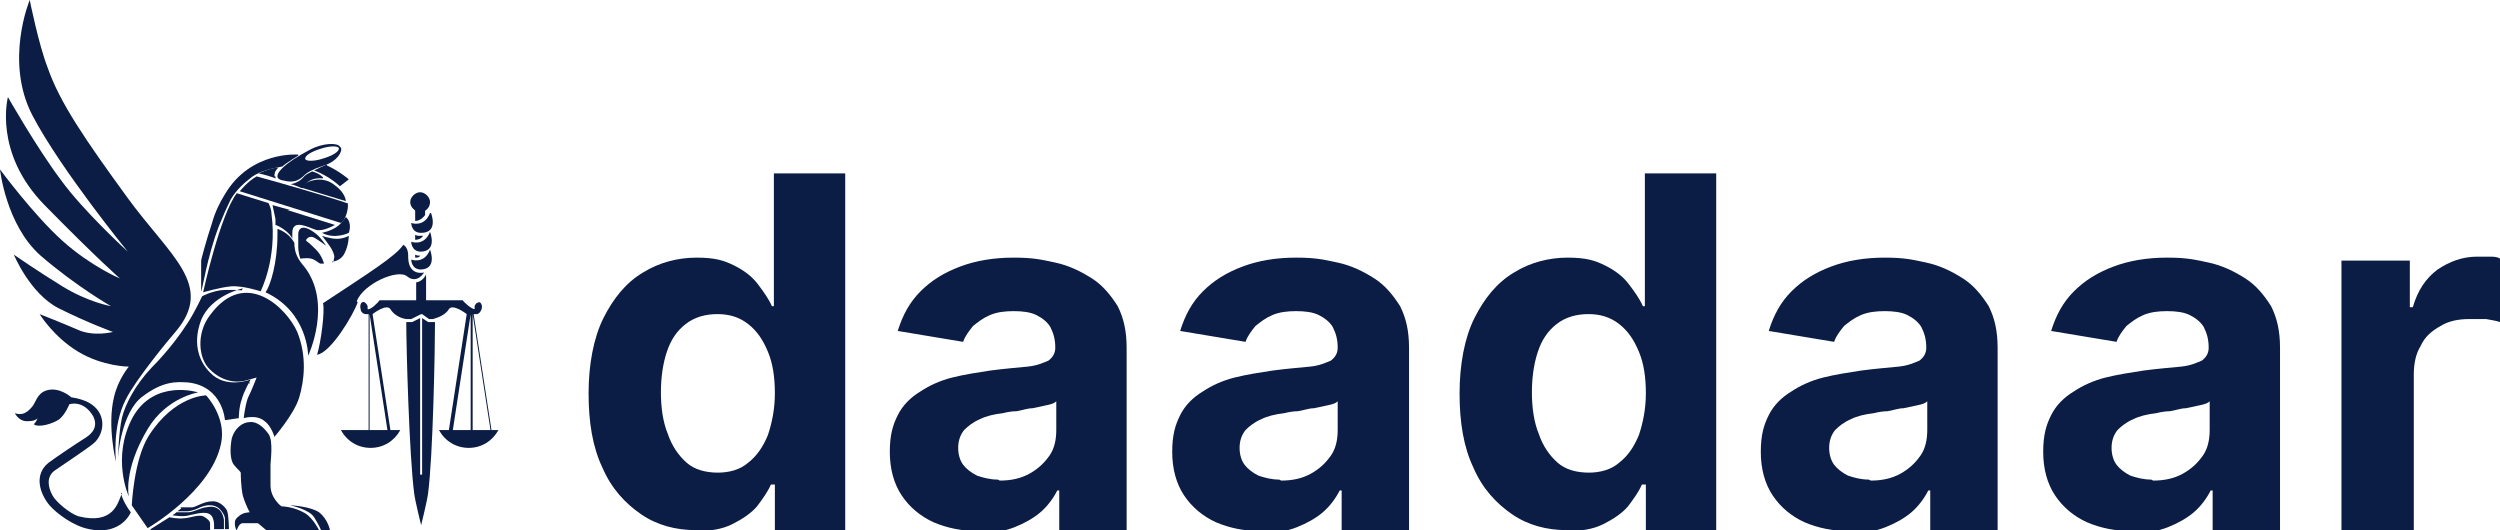 <?xml version="1.0" encoding="UTF-8"?>
<svg id="Layer_1" xmlns="http://www.w3.org/2000/svg" xmlns:xlink="http://www.w3.org/1999/xlink" version="1.1" viewBox="0 0 252.3 53.5">
  <!-- Generator: Adobe Illustrator 30.1.0, SVG Export Plug-In . SVG Version: 2.1.1 Build 136)  -->
  <defs>
    <style>
      .logo-fill { fill: #0b1d44; }
      @media (prefers-color-scheme: dark) {
        .logo-fill { fill: #ffffff; }
      }
    </style>
    <clipPath id="clippath">
      <rect width="50.6" height="53.6" fill="none"/>
    </clipPath>
  </defs>
  <g clip-path="url(#clippath)">
    <g>
      <path d="M29.7,24.5c-.6-1.1-1.7-1.4-1.7-1.4,0,.2,0,.4,0,.6,0,2.8-.7,5.1-1.2,5.8,4.3,2,4.3,6.4,4.3,6.4,0,0,2.5-5.3-.4-9-.6-.7-1-1.3-1-2.5h0Z" class="logo-fill"/>
      <path d="M25.1,38.6s0,0,.1,0c0,0,0,0,0,.1,0,0,0,0-.1,0h0Z" class="logo-fill"/>
      <path d="M27.3,29.6s0,0,0,0c0,0,0,0-.1,0,0,0,0,0,0-.1h0Z" class="logo-fill"/>
      <path d="M21.4,40.3h0s0,0,0,0h0Z" class="logo-fill"/>
      <path d="M12.3,49.8c-.4.9-.8,3.2-4.4,2.3-.9-.3-2.3-1.5-2.6-2.1-.5-.9-.6-1.9.2-2.5.7-.5,3.3-2.2,4-2.8,1.1-1,1.3-3.1-.6-4.1-.8-.4-1.7-.5-1.7-.5,0,0-1.2-1.1-2.5-.7-1,.3-1.1,1.3-1.5,1.7-.6.7-1.1.8-1.7.6.2.4.7.9,1.4.8.7,0,.9-.3.9-.3,0,0-.2.5-.4.6.4.4,1.9,0,2.6-.5.6-.5,1-1.5,1-1.5,0,0,1.4-.5,2.4,1.2.5,1,0,1.7-.8,2.2-.8.5-2.9,1.9-3.7,2.5-1.5,1.2-.9,3.1.1,4.3.7.8,2.4,2.1,4,2.4,2.3.5,3.7-.6,4.2-1.7-.9-1.2-1-2-1-2h0Z" class="logo-fill"/>
      <path d="M24.4,29.3s-1.2-.1-2.2,0c-1.1.2-1.8.6-1.8.6,0,0-.7,1.5-1.4,2.6-.7,1.1-2,2.9-3.7,4.6-1.7,1.8-2.7,3.8-3,5.1s-.4,4-.4,4c0,0,.3-4.6,2.5-6.2,2-1.5,3.3-1.5,4.6-1.4,3.5.4,3.7,3.8,3.7,3.8l1.4-.2s0-1.1.3-1.9c.2-.8.9-2,.9-2,0,0-2.5,1-4.1-.7-1.3-1.3-1.7-3.2-.9-5.3,1-2.5,4.2-3.2,4.2-3.2h0Z" class="logo-fill"/>
      <path d="M20,39.6s-3.2.5-5.1,3.7c-2.5,4.2-1.9,6.8-1.9,6.8,0,0-1.8-3.9.4-8,2.2-3.9,6.6-2.5,6.6-2.5h0Z" class="logo-fill"/>
      <path d="M20.8,39.9s2.1,2.2,1.5,4.9c-1,4.8-7.4,8.5-7.4,8.5l-1.6-2.3s.2-4.6,1.7-7c2.6-4.1,5.8-4.1,5.8-4.1h0Z" class="logo-fill"/>
      <path d="M15.2,53.4l1.9-1.2s.9.2,1.5.1c.5,0,1.4-.4,1.9-.2.4.2.7.5.7.7,0,.2,0,.7,0,.7h-6c0,0,0,0,0,0Z" class="logo-fill"/>
      <path d="M17.7,51.8l-.3.2s1.1.2,1.7,0c.6-.1,1.7-.5,2.2,0,.4.4.3,1.4.3,1.4h1v-.9s-.1-1.7-1.8-1.3c-.4,0-1.3.5-1.8.5-.5,0-1.2,0-1.2,0Z" class="logo-fill"/>
      <path d="M18.3,51.3l-.4.3h1s.5,0,1.3-.4c.7-.3,1.4-.3,1.9.1.6.6.6,1,.6,1v1.1s.4,0,.4,0c0,0,0-1.4-.2-1.9-.3-.5-.9-1-1.6-.9-.7,0-1.6.6-1.9.6-.3,0-1.2,0-1.2,0h0Z" class="logo-fill"/>
      <path d="M23.9,53.5s.2-.7.6-.7c.4,0,1.3,0,1.5,0,.1,0,.8.7.9.7,0,0,5.3,0,5.3,0,0,0-.6-1.2-1.4-1.7-1.2-.7-2.4-.7-2.4-.7,0,0-1.1-.8-1.1-2.1,0-1.3,0-1.8,0-2.1,0-.4.3-2.4-.2-3.1-.5-.7-1.2-1.3-1.9-1.2-.7,0-1.5.6-1.8,1.6-.2,1-.2,2.2.2,2.7.4.5.6.6.7.8,0,.2,0,1.3.2,2.3.3,1,.7,1.7.7,1.7,0,0-.7,0-1.1.4-.4.3-.4.5-.4.8s.2.7.2.7h0Z" class="logo-fill"/>
      <path d="M29.3,51s1.9.4,2.4,1.2c.5.8.7,1.3.7,1.3h.9s-.2-1.1-1.1-1.8c-.9-.6-2.8-.7-2.8-.7h0Z" class="logo-fill"/>
      <path d="M27.6,44.2s2.1-2.4,2.6-4.1c.5-1.7.8-4.1-.2-6.6-1-2.3-5.2-6.6-8.8-1.7-1.4,1.8-1.2,4.4,0,5.5,1.1,1.1,2.5,1.4,3.6,1.1l1.1-.3s-.5,1.3-.9,2.1c-.3.9-.4,2-.4,2,0,0,1.3-.4,2.1.3.7.5,1,1.6,1,1.6h0Z" class="logo-fill"/>
      <path d="M12.7,40.3c1-2,4.3-6,5-6.8,4-4.7-.5-7.6-4.8-13.5-4.3-5.9-6.9-9.7-8.1-13.2C3.9,4.5,3,0,3,0c0,0-2.6,6.2.3,11.7,2.9,5.5,9.6,13.7,9.6,13.7,0,0-4.5-4.1-6.8-7.3C3.7,14.9.8,9.8.8,9.8c0,0-1.5,5.6,3.7,10.9,5.2,5.3,7.6,7.4,7.6,7.4,0,0-2.9-1.2-5.8-3.8-2.9-2.6-6.3-7.2-6.3-7.2,0,0,.6,5.6,4.1,8.7,3.6,3.1,7.1,5.1,7.1,5.1,0,0-2.3-.4-4.9-2-2.6-1.6-4.9-3.2-4.9-3.2,0,0,1.6,3.9,4.5,5.4,3,1.5,5.5,2.4,5.5,2.4,0,0-1.9.5-3.5-.2-1.6-.7-3.9-1.6-3.9-1.6,0,0,1.4,2.3,3.9,3.8,2.5,1.5,5.1,1.5,5.1,1.5,0,0-1.1,1.3-1.5,3.1-.7,2.9.2,6.5.2,6.5,0,0-.4-3.6,1-6.3h0Z" class="logo-fill"/>
      <path d="M36,30.4c.7-1.8,4.2-3.3,5.1-2.5,1,.8,1.7-.4,1.7-.4,0,0-1.5.4-1.6-1.4,0-.5,0-1.1-.5-1.4-.7,1.1-3.4,2.8-8.1,5.9.2.8-.2,3.9-.6,5.2,1.4-.2,3.7-4.1,4.1-5.3h0Z" class="logo-fill"/>
      <path d="M42.4,27.2c1.8,0,1-2,1-2-.6,1.5-1.9,1-1.9,1,0,0,0,1,1,1Z" class="logo-fill"/>
      <path d="M42.4,25.4c1.8,0,1-2,1-2-.6,1.5-1.9,1-1.9,1,0,0,0,1,1,1Z" class="logo-fill"/>
      <path d="M43.4,21.5c-.6,1.5-1.9,1-1.9,1,0,0,0,1,1,1,1.8,0,1-2,1-2Z" class="logo-fill"/>
      <path d="M43,27.7s-.3.7-1,.8v2.4h1v-3.2h0Z" class="logo-fill"/>
      <path d="M41.9,23.8v.4s0,0,0,0c.3,0,.6-.1.8-.4-.1,0-.2,0-.3,0h0c-.2,0-.3,0-.5-.1h0Z" class="logo-fill"/>
      <path d="M41.9,25.7v.3s0,0,0,0c.2,0,.4,0,.5-.2,0,0,0,0,0,0h0c-.2,0-.3,0-.5-.1h0Z" class="logo-fill"/>
      <path d="M41.9,20.6v1.7s0,0,0,0c.4,0,.8-.3,1-.6v-1.1h0" class="logo-fill"/>
      <path d="M49.6,43.4l-1.8-11.7h.3c.2,0,.4-.2.5-.5.1-.3,0-.6-.2-.7-.2,0-.4.1-.5.4,0,0,0,.2,0,.3-.3,0-1.1-.7-1.2-.9h-8.4c-.1.2-.9,1-1.2.9,0-.1,0-.2,0-.3-.1-.3-.4-.5-.5-.4-.2,0-.3.4-.2.7,0,.3.3.5.5.5h.3s-1.8,11.7-1.8,11.7h-1c.6,1.1,1.7,1.8,3,1.8s2.4-.7,3-1.8h-1l-1.8-11.7h0s1.4-1.1,1.8-.5c.3.5.9.9,1.6,1,0,0,.2,0,.3,0h0s0,0,.1,0h0s0,0,.1,0l1-.5h.1c0,0,.7.5.7.5,0,0,0,0,.1,0h0s0,0,.1,0c0,0,0,0,.1,0,0,0,0,0,0,0,0,0,0,0,.1,0,.7-.2,1.3-.5,1.6-1h0c.4-.6,1.8.5,1.8.5h0l-1.8,11.7h-1c.6,1.1,1.7,1.8,3,1.8s2.4-.7,3-1.8h-1ZM37.2,43.4h-1.8l1.8-11.7h0v11.7h0ZM39.1,43.4h-1.8v-11.7h0,0s1.8,11.7,1.8,11.7h0ZM47.5,43.4h-1.8l1.8-11.7h0,0s0,11.7,0,11.7h0ZM47.7,43.4v-11.7h0l1.8,11.7h-1.8Z" class="logo-fill"/>
      <path d="M43.2,32.5l-.6-.4v15.8h-.2v-15.8c0,0-.8.4-.8.4h0c-.2,0-.4,0-.6,0,0,2.6.3,13.5.8,17.3.1.8.7,3.2.7,3.2,0,0,.6-2.4.7-3.2.5-3.8.7-14.6.7-17.3-.2,0-.4,0-.6,0h0,0Z" class="logo-fill"/>
      <path d="M34.3,14.8c-.2-.4-1.7-.4-3,.3-2.5,1.3-4.2,2.8-2.8,3.1.3,0,1.2.5,2.2-.5.3-.3.8-.6,2-1,1.3-.4,1.9-1.4,1.7-1.8h0ZM32.6,16c-.9.3-1.8.3-1.8,0,0-.3.6-.7,1.6-1,.9-.3,1.8-.3,1.8,0,0,.3-.6.7-1.6,1Z" class="logo-fill"/>
      <path d="M33.5,26.4s.9,0,1.3-.9c.4-.8.4-1.7.4-1.7,0,0-.5.3-1.2.3-.7,0-1.5-.3-1.5-.3,0,0,.8,1,1,1.4.2.4.3.7.2.9,0,.2-.1.4-.1.4h0Z" class="logo-fill"/>
      <path d="M32.5,23.5c1.3.7,2.7,0,2.7,0,0,0,.4-1-.3-1.6-.4.5-.7,1.2-2.4,1.6h0Z" class="logo-fill"/>
      <path d="M30.9,24.2s.3-.6,1-.1c.5.3,1,.7,1,.7,0,0-.4-.7-1-1.2-1.8-1.4-1.8,0-1.8,0,0,0,0,.9,0,1.3,0,.6.2,1.2.2,1.2,0,0,.7-.1,1.1,0s.7.4.9.5c.2,0,.4,0,.4,0,0,0-.2-.8-.8-1.4-.2-.2-.6-.6-1-.9h0Z" class="logo-fill"/>
      <path d="M30.1,15.6s-4.8-.4-7.4,4c-.5.8-1,1.8-1.3,2.9-.6,1.8-1.1,3.7-1.1,3.8v3.1c.1,0,.6-3.5,1.8-6.6.4-1,.8-1.9,1.2-2.7.6-1,1.4-1.7,2.2-2.3.9-.6,2-.8,3-1,.3-.3,1.6-1.1,1.6-1.1h0Z" class="logo-fill"/>
      <path d="M33,16.6c-.3.1-1.1.5-1.3.6,1.6.6,2.6,1.6,2.6,1.6l.9-.7c0,0-.9-.8-2.2-1.4h0Z" class="logo-fill"/>
      <path d="M42.4,21.4c.6,0,1-.5,1-1s-.5-1-1-1-1,.5-1,1,.5,1,1,1Z" class="logo-fill"/>
      <path d="M35,20.5c-1.7-.6-6.2-1.9-9.1-2.7-.9.5-1.7,1.5-1.7,1.5l10.2,3.2c.4-.2.8-1.3.7-2h0Z" class="logo-fill"/>
      <path d="M30.3,18.9l4.6,1.4s0-.8-1.1-1.6c-.6-.5-1.4-.7-2.2-.5-.7.1-1.4.8-1.4.8h0Z" class="logo-fill"/>
      <path d="M29.3,21.2l-1.8-.5c.1.5.2.9.3,1.4,0,.2,0,.4,0,.6.4.1,1.5.8,1.7,1.4,0-.2,0-.4,0-.6h0c0-1.5,1.7-.5,2.4-.3.7.2,1.9-.5,1.9-.5l-4.8-1.5h0Z" class="logo-fill"/>
      <path d="M32.6,17.9c-.3-.3-.7-.5-1.1-.6-.4.2-.6.3-.8.5-.4.5-.9.7-1.4.8.3,0,.9.3,1.2.4.4-.6.9-1.1,2.1-1Z" class="logo-fill"/>
      <path d="M27.7,17.8c0-.3,0-.5.4-.9-1,.1-2,.6-2,.6.5.1,1.2.3,1.7.5,0,0,0-.2,0-.2h0Z" class="logo-fill"/>
      <path d="M27.1,20.5l-3.2-1c-1.7,2.2-3.4,10-3.4,10,0,0,1.7-.5,2.8-.6,1.2-.1,3,.5,3,.5,0,0,1.7-3.3,1.1-7.8,0-.3-.1-.7-.3-1.1h0Z" class="logo-fill"/>
    </g>
  </g>
  <g>
    <path d="M70.2,53.5c-2,0-3.9-.5-5.5-1.6s-3-2.6-3.9-4.7c-1-2.1-1.4-4.6-1.4-7.5s.5-5.6,1.5-7.6c1-2,2.3-3.6,4-4.6,1.6-1,3.5-1.5,5.4-1.5s2.8.3,3.8.8c1,.5,1.8,1.1,2.4,1.9.6.8,1.1,1.5,1.4,2.2h.2v-13.4h7.2v36.2h-7.1v-4.8h-.4c-.3.7-.8,1.4-1.4,2.2-.6.7-1.5,1.3-2.5,1.8-1,.5-2.2.7-3.7.7ZM72.4,47.7c1.2,0,2.3-.3,3.1-1,.9-.7,1.5-1.6,2-2.8.4-1.2.7-2.6.7-4.2s-.2-3-.7-4.2-1.1-2.1-2-2.8c-.9-.7-1.9-1-3.1-1s-2.3.3-3.2,1c-.9.7-1.5,1.6-1.9,2.8-.4,1.2-.6,2.6-.6,4.1s.2,3,.7,4.2c.4,1.2,1.1,2.2,1.9,2.9s1.9,1,3.2,1Z" class="logo-fill"/>
    <path d="M98.8,53.6c-1.7,0-3.2-.3-4.6-.9-1.3-.6-2.4-1.5-3.2-2.7s-1.2-2.7-1.2-4.4.3-2.7.8-3.7,1.3-1.8,2.3-2.4c.9-.6,2-1.1,3.2-1.4s2.5-.5,3.8-.7c1.5-.2,2.8-.3,3.8-.4,1-.1,1.6-.4,2.1-.6.4-.3.7-.7.7-1.3h0c0-.9-.2-1.5-.5-2.1-.3-.5-.8-.9-1.4-1.2-.6-.3-1.4-.4-2.3-.4s-1.7.1-2.4.4c-.7.3-1.2.7-1.7,1.1-.4.5-.8,1-1,1.6l-6.6-1.1c.5-1.6,1.2-2.9,2.3-4,1.1-1.1,2.4-1.9,4-2.5s3.4-.9,5.4-.9,2.8.2,4.2.5c1.4.3,2.6.9,3.7,1.6,1.1.7,1.9,1.7,2.6,2.8.6,1.2.9,2.5.9,4.2v18.6h-6.8v-4.2h-.2c-.4.8-1,1.6-1.7,2.2-.7.6-1.6,1.1-2.6,1.5-1,.4-2.2.6-3.5.6ZM100.9,48.5c1.1,0,2.1-.2,3-.7s1.5-1.1,2-1.8.7-1.6.7-2.6v-2.9c-.2.2-.5.3-1,.4s-.9.2-1.4.3c-.5,0-1,.2-1.6.3-.5,0-1,.1-1.4.2-.9.1-1.7.3-2.3.6-.7.3-1.2.7-1.6,1.1-.4.5-.6,1.1-.6,1.8s.2,1.3.5,1.7.8.8,1.4,1.1c.6.2,1.3.4,2.1.4Z" class="logo-fill"/>
    <path d="M127.3,53.6c-1.7,0-3.2-.3-4.6-.9-1.3-.6-2.4-1.5-3.2-2.7s-1.2-2.7-1.2-4.4.3-2.7.8-3.7,1.3-1.8,2.3-2.4c.9-.6,2-1.1,3.2-1.4s2.5-.5,3.8-.7c1.5-.2,2.8-.3,3.8-.4,1-.1,1.6-.4,2.1-.6.4-.3.7-.7.7-1.3h0c0-.9-.2-1.5-.5-2.1-.3-.5-.8-.9-1.4-1.2-.6-.3-1.4-.4-2.3-.4s-1.7.1-2.4.4c-.7.3-1.2.7-1.7,1.1-.4.5-.8,1-1,1.6l-6.6-1.1c.5-1.6,1.2-2.9,2.3-4,1.1-1.1,2.4-1.9,4-2.5s3.4-.9,5.4-.9,2.8.2,4.2.5c1.4.3,2.6.9,3.7,1.6,1.1.7,1.9,1.7,2.6,2.8.6,1.2.9,2.5.9,4.2v18.6h-6.8v-4.2h-.2c-.4.8-1,1.6-1.7,2.2-.7.6-1.6,1.1-2.6,1.5-1,.4-2.2.6-3.5.6ZM129.3,48.5c1.1,0,2.1-.2,3-.7s1.5-1.1,2-1.8.7-1.6.7-2.6v-2.9c-.2.2-.5.3-1,.4s-.9.2-1.4.3c-.5,0-1,.2-1.6.3-.5,0-1,.1-1.4.2-.9.1-1.7.3-2.3.6-.7.3-1.2.7-1.6,1.1-.4.5-.6,1.1-.6,1.8s.2,1.3.5,1.7.8.8,1.4,1.1c.6.2,1.3.4,2.1.4Z" class="logo-fill"/>
    <path d="M158.1,53.5c-2,0-3.9-.5-5.5-1.6s-3-2.6-3.9-4.7c-1-2.1-1.4-4.6-1.4-7.5s.5-5.6,1.5-7.6c1-2,2.3-3.6,4-4.6,1.6-1,3.5-1.5,5.4-1.5s2.8.3,3.8.8c1,.5,1.8,1.1,2.4,1.9.6.8,1.1,1.5,1.4,2.2h.2v-13.4h7.2v36.2h-7.1v-4.8h-.4c-.3.7-.8,1.4-1.4,2.2-.6.7-1.5,1.3-2.5,1.8-1,.5-2.2.7-3.7.7ZM160.3,47.7c1.2,0,2.3-.3,3.1-1,.9-.7,1.5-1.6,2-2.8.4-1.2.7-2.6.7-4.2s-.2-3-.7-4.2-1.1-2.1-2-2.8c-.9-.7-1.9-1-3.1-1s-2.3.3-3.2,1c-.9.7-1.5,1.6-1.9,2.8-.4,1.2-.6,2.6-.6,4.1s.2,3,.7,4.2c.4,1.2,1.1,2.2,1.9,2.9s1.9,1,3.2,1Z" class="logo-fill"/>
    <path d="M186.7,53.6c-1.7,0-3.2-.3-4.6-.9-1.3-.6-2.4-1.5-3.2-2.7s-1.2-2.7-1.2-4.4.3-2.7.8-3.7,1.3-1.8,2.3-2.4c.9-.6,2-1.1,3.2-1.4s2.5-.5,3.8-.7c1.5-.2,2.8-.3,3.8-.4,1-.1,1.6-.4,2.1-.6.4-.3.7-.7.7-1.3h0c0-.9-.2-1.5-.5-2.1-.3-.5-.8-.9-1.4-1.2-.6-.3-1.4-.4-2.3-.4s-1.7.1-2.4.4c-.7.3-1.2.7-1.7,1.1-.4.5-.8,1-1,1.6l-6.6-1.1c.5-1.6,1.2-2.9,2.3-4,1.1-1.1,2.4-1.9,4-2.5s3.4-.9,5.4-.9,2.8.2,4.2.5c1.4.3,2.6.9,3.7,1.6,1.1.7,1.9,1.7,2.6,2.8.6,1.2.9,2.5.9,4.2v18.6h-6.8v-4.2h-.2c-.4.8-1,1.6-1.7,2.2-.7.6-1.6,1.1-2.6,1.5-1,.4-2.2.6-3.5.6ZM188.8,48.5c1.1,0,2.1-.2,3-.7s1.5-1.1,2-1.8.7-1.6.7-2.6v-2.9c-.2.2-.5.3-1,.4s-.9.2-1.4.3c-.5,0-1,.2-1.6.3-.5,0-1,.1-1.4.2-.9.1-1.7.3-2.3.6-.7.3-1.2.7-1.6,1.1-.4.5-.6,1.1-.6,1.8s.2,1.3.5,1.7.8.8,1.4,1.1c.6.2,1.3.4,2.1.4Z" class="logo-fill"/>
    <path d="M215.2,53.6c-1.7,0-3.2-.3-4.6-.9-1.3-.6-2.4-1.5-3.2-2.7s-1.2-2.7-1.2-4.4.3-2.7.8-3.7,1.3-1.8,2.3-2.4c.9-.6,2-1.1,3.2-1.4s2.5-.5,3.8-.7c1.5-.2,2.8-.3,3.8-.4,1-.1,1.6-.4,2.1-.6.4-.3.7-.7.7-1.3h0c0-.9-.2-1.5-.5-2.1-.3-.5-.8-.9-1.4-1.2-.6-.3-1.4-.4-2.3-.4s-1.7.1-2.4.4c-.7.3-1.2.7-1.7,1.1-.4.5-.8,1-1,1.6l-6.6-1.1c.5-1.6,1.2-2.9,2.3-4,1.1-1.1,2.4-1.9,4-2.5s3.4-.9,5.4-.9,2.8.2,4.2.5c1.4.3,2.6.9,3.7,1.6,1.1.7,1.9,1.7,2.6,2.8.6,1.2.9,2.5.9,4.2v18.6h-6.8v-4.2h-.2c-.4.8-1,1.6-1.7,2.2-.7.6-1.6,1.1-2.6,1.5-1,.4-2.2.6-3.5.6ZM217.3,48.5c1.1,0,2.1-.2,3-.7s1.5-1.1,2-1.8.7-1.6.7-2.6v-2.9c-.2.2-.5.3-1,.4s-.9.2-1.4.3c-.5,0-1,.2-1.6.3-.5,0-1,.1-1.4.2-.9.1-1.7.3-2.3.6-.7.3-1.2.7-1.6,1.1-.4.5-.6,1.1-.6,1.8s.2,1.3.5,1.7.8.8,1.4,1.1c.6.2,1.3.4,2.1.4Z" class="logo-fill"/>
    <path d="M236.3,53.6v-27.3h6.9v4.7h.3c.5-1.7,1.3-2.9,2.5-3.8,1.2-.8,2.5-1.3,4-1.3s.8,0,1.2,0c.4,0,.8,0,1.1.2v6.4c-.3-.1-.8-.2-1.4-.3-.6,0-1.2,0-1.7,0-1.1,0-2.1.2-2.9.7-.9.5-1.6,1.1-2,2-.5.8-.7,1.8-.7,2.9v15.8h-7.2Z" class="logo-fill"/>
  </g>
</svg>